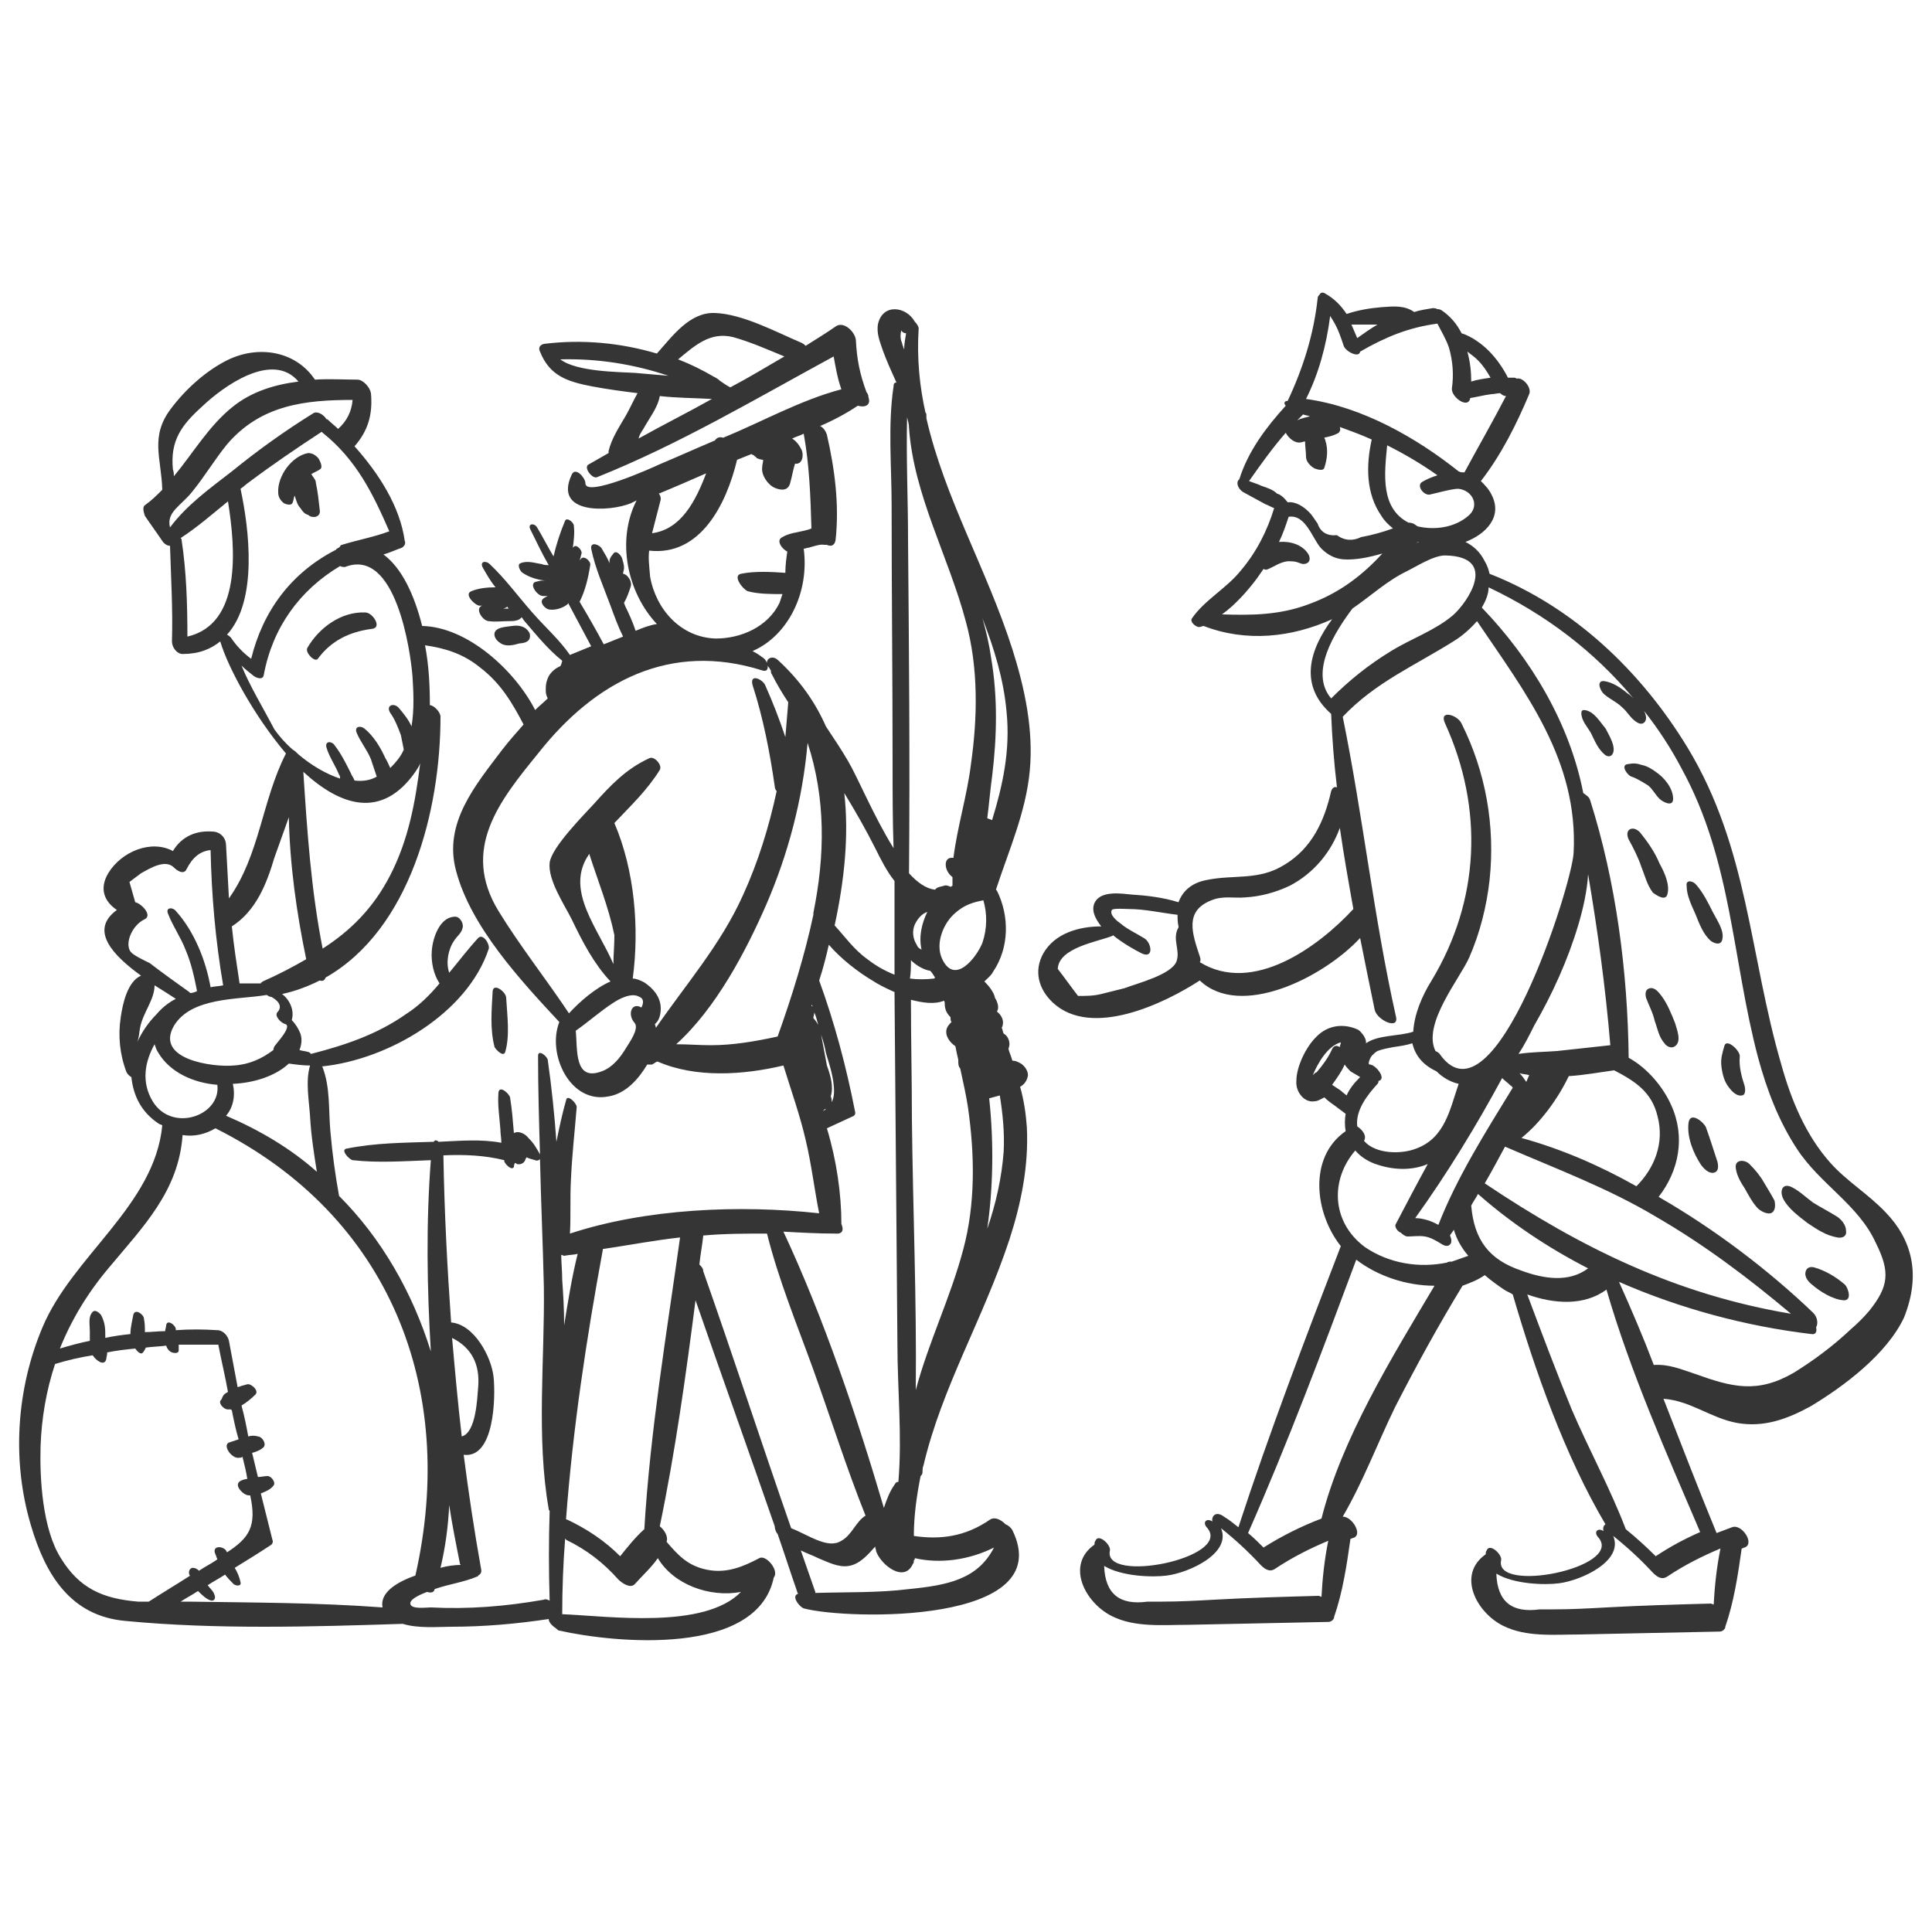 <?xml version="1.0" encoding="utf-8"?>
<!-- Generator: Adobe Illustrator 22.1.0, SVG Export Plug-In . SVG Version: 6.00 Build 0)  -->
<svg version="1.1" id="Слой_1" xmlns="http://www.w3.org/2000/svg" xmlns:xlink="http://www.w3.org/1999/xlink" x="0px" y="0px"
	 viewBox="0 0 200 200" style="enable-background:new 0 0 200 200;" xml:space="preserve">
<style type="text/css">
	.st0{fill:#353535;}
</style>
<g>
	<path class="st0" d="M95.9,43.3c0-0.1,0-0.2,0-0.3c0-0.1,0-0.2-0.1-0.3c-0.6-2.7-0.9-5.6-0.7-8.7c0-0.2-0.2-0.5-0.4-0.7
		c-0.9-1.6-3.3-1.9-3.8,0.2c-0.2,1,0.2,1.9,0.5,2.8c0.4,1.1,0.9,2.2,1.4,3.3c-0.2,0-0.3,0.1-0.3,0.4c-0.6,4-0.2,8.3-0.2,12.3
		c0,8.9,0.1,17.9,0.1,26.8c0,2.9,0,5.8,0.1,8.7c-2-3.2-3.7-7.3-4.7-9c-0.7-1.2-1.5-2.4-2.3-3.6c-1.1-2.5-2.7-4.8-5-6.9
		c-0.7-0.6-1.5,0.1-0.9,0.8c0.1,0.1,0.1,0.2,0.2,0.3c0,0.1,0,0.3,0.1,0.4c0.5,1,1.1,2,1.7,2.9c-0.1,1.2-0.2,2.4-0.3,3.6
		c-0.6-1.8-1.3-3.6-2.1-5.4c-0.3-0.6-1.6-1.2-1.3,0c1.1,3.4,1.8,7,2.3,10.5c0,0.2,0.1,0.4,0.2,0.5c-0.8,3.7-1.9,7.3-3.5,10.8
		c-2.3,5.1-5.9,9.2-9,13.7c0-0.1-0.1-0.3-0.1-0.4c0.4-0.3,0.6-0.9,0.6-1.6c0-1.2-0.8-2.1-1.7-2.7c-0.4-0.2-0.8-0.4-1.2-0.4
		c0.7-5.2,0.2-11.2-1.9-16.1c1.7-1.8,3.4-3.4,4.7-5.5c0.3-0.5-0.6-1.5-1.1-1.2c-2.4,1.1-4,2.8-5.7,4.7c-1,1.1-4.4,4.5-4.6,6.1
		c-0.2,1.8,1.5,4.3,2.3,5.9c1.1,2.3,2.3,4.6,4,6.4c-1.6,0.7-3.2,2.1-4.3,3.3c-2.4-3.6-5.1-7-7.3-10.6c-3.9-6.4,0.1-11.4,4.1-16.3
		c5.9-7.5,13.7-11.6,23.2-8.6c0.9,0.3,0.6-1,0.1-1.3c-0.4-0.3-0.7-0.5-1.1-0.7c3.7-1.6,5.9-6.1,5.3-10.6c0.2,0,0.3-0.1,0.5-0.1
		c0.4-0.1,1.2-0.4,1.6-0.3c0.1,0,0.2,0,0.3,0c0.4,0.2,0.8,0.1,0.9-0.5c0.4-3.7-0.1-7.4-0.9-10.9c-0.1-0.3-0.3-0.7-0.7-0.9
		c1.4-0.6,2.7-1.3,3.9-2.1c0.7,0.2,1.4,0,1.1-0.9c0-0.2-0.1-0.4-0.2-0.5c-0.7-1.9-1-3.4-1.1-5.4c-0.1-0.9-1.3-2-2.1-1.4
		c-1,0.7-2,1.3-3.1,2c-0.1-0.1-0.2-0.2-0.4-0.3c-2.6-1.1-6.1-3-9-3.1c-2.6-0.1-4.4,2.4-6,4.2c-3.7-1.1-7.7-1.5-11.7-1
		c-0.4,0.1-0.6,0.4-0.4,0.8c1,2.5,2.8,3.1,5.4,3.6c1.6,0.3,3.1,0.5,4.7,0.7c-0.4,0.7-0.8,1.6-1.2,2.3c-0.7,1.2-1.5,2.4-1.8,3.7
		c0,0.1,0,0.2,0,0.2c-0.7,0.4-1.4,0.8-2.1,1.2c-0.5,0.3,0.4,1.5,0.9,1.3c8.5-3.4,16.4-8.1,24.5-12.5c0.2,1.1,0.4,2.3,0.8,3.4
		c-4.2,1.1-8.3,3.4-12.2,5c0,0-0.1,0-0.1,0c-0.3-0.1-0.6,0-0.8,0.3c-1.9,0.8-3.9,1.7-5.8,2.5c-0.4,0.2-7.7,3.5-7.6,1.9
		c0-0.5-1-1.7-1.4-0.9c-2,4.2,3.9,3.9,6.1,3c0.2-0.1,0.4-0.2,0.6-0.3c-2.1,4.1-1,9.5,2.1,12.8c-0.7,0.1-1.5,0.4-2.2,0.7
		c-0.3-0.9-0.7-1.8-1.1-2.6c0-0.1-0.1-0.2-0.1-0.3c0.3-0.5,0.5-1.1,0.7-1.7c0.1-0.4-0.1-0.8-0.4-1.1c-0.1-0.1-0.3-0.2-0.4-0.2
		c0-0.2,0.1-0.4,0.1-0.6c0-0.4-0.1-0.6-0.2-1c-0.1-0.3-0.6-0.9-0.9-0.5c-0.2,0.3-0.3,0.3-0.4,0.7c0,0.1,0,0.2,0,0.3
		c-0.2-0.5-0.5-1-0.8-1.5c-0.2-0.4-1.2-0.8-1.1,0c0.4,2,1.3,4,2,5.9c0.4,1.1,0.8,2.2,1.3,3.2c-0.5,0.2-1,0.4-1.5,0.6
		c-0.2,0.1-0.3,0.1-0.5,0.2c-0.8-1.5-1.6-2.9-2.5-4.4c0.6-1.2,0.9-2.5,1.1-3.8c0.1-0.4-0.7-1.1-1-0.6c0,0-0.1,0.1-0.1,0.1
		c0.1-0.2,0.1-0.4,0.2-0.7c0.1-0.3-0.5-1-0.8-0.7c0,0-0.1,0.1-0.1,0.1c0.1-0.8,0.2-1.5,0.1-2.3c0-0.3-0.7-0.9-0.9-0.5
		c-0.5,1.2-0.9,2.4-1.2,3.7c-0.6-1-1.1-2-1.7-3c-0.3-0.5-1-0.4-0.7,0.2c0.6,1.2,1.2,2.5,1.9,3.7c-0.2,0-0.5,0-0.7-0.1
		c-0.7-0.1-1.5-0.4-2.2-0.1c-0.4,0.1-0.1,0.8,0.2,1c0.6,0.4,1.4,0.7,2.3,0.8c-0.3,0-0.5,0-0.8,0.1c-1,0.1,0,1.5,0.6,1.5
		c0.2,0,0.4,0,0.5,0c-0.2,0.1-0.4,0.2-0.5,0.3c-0.4,0.4,0.3,1.1,0.7,1.1c0.6,0.1,1.5-0.2,1.9-0.6c0,0,0,0,0-0.1
		c0.8,1.5,1.6,3,2.4,4.5c-0.7,0.3-1.5,0.6-2.2,0.9c-1.1-1.6-2.6-2.9-3.9-4.4c-1.5-1.7-2.8-3.5-4.4-5c-0.4-0.4-1.1-0.3-0.7,0.4
		c0.4,0.7,0.8,1.4,1.3,2c0,0-0.1,0-0.1,0c-0.8,0-1.7,0.1-2.4,0.4c-0.8,0.3,0.3,1.4,0.8,1.5c0.1,0,0.2,0,0.3,0
		c-0.8,0.3,0.1,1.6,0.7,1.6c0.7,0.1,1.3,0,2,0c0.5,0,1.1,0,1.4-0.4c0.1,0.1,0.2,0.3,0.3,0.4c1.2,1.4,2.4,2.9,3.9,4.1
		C58.1,68.9,58,69,57.9,69c-0.4,0.2-0.8,0.5-1.1,1c-0.2,0.4-0.3,0.8-0.3,1.2c0,0.1,0,0.3,0,0.4c0,0.2,0.1,0.5,0.2,0.7
		c-0.4,0.4-0.9,0.8-1.3,1.2c-2.1-4.1-7-8.6-11.7-8.7c-0.8-3.2-2.1-6-4-7.4c0.7-0.2,1.3-0.5,1.9-0.7c0.2-0.1,0.2-0.2,0.3-0.3
		c0-0.1,0.1-0.2,0-0.4c-0.5-3.6-2.7-7-5.2-9.8c1.4-1.6,1.9-3.3,1.7-5.5c-0.1-0.6-0.8-1.4-1.4-1.4c-1.4,0-2.9-0.1-4.4,0
		c-2-3-5.9-3.6-9.1-2c-2.2,1.1-4.3,3-5.8,5c-2.2,2.9-1,5.1-0.9,8.4c-0.6,0.6-1.1,1.1-1.8,1.6c-0.3,0.2-0.1,0.8,0,1.1
		c0.6,0.9,1.2,1.7,1.8,2.6c0.2,0.3,0.5,0.5,0.8,0.5c0.1,3.3,0.3,6.6,0.2,9.9c0,0.6,0.5,1.3,1.1,1.3c1.7,0,2.9-0.5,3.9-1.3
		c0.8,2.7,3.5,7.7,6.8,11.6c-2.5,4.9-2.7,10.5-5.9,15c-0.1-1.8-0.2-3.6-0.3-5.5c0-0.7-0.5-1.3-1.2-1.4c-1.9-0.2-3.4,0.5-4.3,2
		c-2.2-1.2-5.3,0-6.7,2.3c-1,1.7-0.3,3,0.9,3.8c-2.9,2.1-0.4,4.7,2.5,6.8c-1.4,0.6-1.9,2.9-2.1,4.3c-0.3,1.9-0.1,3.9,0.6,5.7
		c0.1,0.2,0.3,0.4,0.5,0.5c0.2,1.9,1,3.6,2.8,4.8c0.1,0.1,0.3,0.1,0.4,0.2C16,124.8,7.5,130,4.4,137.4c-2.7,6.4-3.2,13.8-1.2,20.5
		c1.5,5.1,4.1,9.4,9.8,9.9c9.4,0.9,19.3,0.6,28.7,0.3c1.6,0.5,3.7,0.3,5,0.3c3.4,0,6.8-0.3,10.1-0.8c0,0.4,0.5,0.8,0.8,1
		c0.1,0.1,0.2,0.2,0.3,0.2c5.8,1.3,20.5,2.7,22.2-5.5c0.6-0.7-0.8-2.4-1.5-2c-1.7,0.9-3.4,1.6-5.4,1.2c-2-0.4-3-1.5-4.2-2.9
		c0.2-0.5-0.2-1.2-0.7-1.6c1.6-7.7,2.7-15.6,3.7-23.4c2.7,7.8,5.5,15.6,8.2,23.4c0,0.2,0.1,0.6,0.3,0.8c0.7,2,1.3,3.9,2,5.9
		c0,0.1,0.1,0.2,0.1,0.3c-0.7,0.2,0.1,1.3,0.6,1.5c4.5,1.2,26.4,1.7,21.6-8.1c-0.1-0.2-0.4-0.5-0.7-0.6c-0.5-0.5-1.1-0.8-1.6-0.5
		c-2.6,1.8-5.2,2.1-7.9,1.7c0-2.1,0.3-4.2,0.7-6.2c0.1-0.1,0.2-0.2,0.2-0.4c0-0.2,0-0.5,0.1-0.7c1.9-8.1,6.2-15.2,8.9-23.4
		c1.2-3.7,2-7.6,1.8-11.6c-0.1-1.4-0.3-2.8-0.7-4.2c0.4-0.2,0.7-0.6,0.8-1.1c0.1-0.5-0.4-1.2-0.9-1.4c-0.2-0.1-0.4-0.2-0.7-0.2
		c-0.1-0.4-0.3-0.8-0.4-1.2c0-0.1,0.1-0.3,0.1-0.5c0-0.4-0.2-0.9-0.6-1.1c-0.1-0.2-0.1-0.4-0.2-0.6c0.2-0.4,0.2-0.9-0.2-1.4
		c-0.1-0.1-0.2-0.2-0.3-0.3c0.3-0.4,0-1.1-0.2-1.4c0,0,0,0,0,0c-0.1-0.6-0.7-1.3-1-1.6c0,0,0,0-0.1-0.1c0.3-0.3,0.7-0.6,0.9-1
		c1.7-2.5,1.7-5.8,0.4-8.4c0,0,0,0-0.1-0.1c1.3-4,3.1-8,3.5-12.3c0.4-4.2-0.5-8.5-1.8-12.6C102.1,58.8,97.8,51.6,95.9,43.3z
		 M52.1,63c0.1,0,0.2-0.1,0.3-0.1c0,0,0.1-0.1,0.1-0.1c0.1,0.1,0.1,0.2,0.2,0.2C52.6,63,52.3,63,52.1,63z M104.2,73.7
		c0.4,4-0.4,7.6-1.5,11.2c-0.2-0.1-0.3-0.1-0.5-0.2c0.2-1.5,0.3-2.9,0.5-4.3c0.5-4.1,0.6-8.2-0.1-12.3c-0.2-1.4-0.5-2.7-0.9-4.1
		C102.9,67.1,103.9,70.3,104.2,73.7z M85.1,115c0.1,0,0.1,0,0.2-0.1c0,0,0,0,0.1-0.1c0,0,0,0,0.1,0C85.3,115,85.2,115,85.1,115
		C85.1,115.1,85.1,115.1,85.1,115z M86.1,114.1c0-0.2,0-0.4-0.1-0.6c0.3-1,0-2.1-0.4-3.2c-0.2-1.1-0.4-2.1-0.6-3.2
		c0.2,0.6,0.4,1.3,0.5,1.9c0.3,1,0.7,2.2,0.8,3.3C86.4,113.2,86.3,113.7,86.1,114.1z M84.7,106.1c-0.1-0.2-0.3-0.5-0.5-0.7
		c0-0.2,0.1-0.4,0.1-0.6C84.5,105.3,84.6,105.7,84.7,106.1C84.7,106.2,84.7,106.2,84.7,106.1z M84.1,104.2c0,0-0.1-0.1-0.1-0.1
		c0,0,0,0,0-0.1C84.1,104.1,84.1,104.1,84.1,104.2z M86.5,127.7c0.1,0,0.2,0,0.3,0c0.5-0.1,0.5-0.5,0.3-1c0-3.1-0.5-6.6-1.5-9.9
		c0.9-0.4,1.7-0.8,2.6-1.2c0.3-0.1,0.4-0.3,0.3-0.6c-0.9-4.6-2.1-9.1-3.7-13.5c0.4-1.2,0.7-2.4,1-3.7c1.3,1.5,3,2.8,4.5,3.7
		c0.6,0.4,1.4,0.8,2.3,1.2c0.1,12.1,0.2,24.3,0.3,36.4c0,4.7,0.5,9.6,0.1,14.3c-0.2,0-0.3,0.1-0.4,0.3c-0.5,0.7-0.8,1.5-1.1,2.4
		c-2.8-9.5-6.2-19.6-10.4-28.6C82.9,127.6,84.7,127.7,86.5,127.7z M95.4,98.3c-0.2-0.1-0.4-0.2-0.5-0.5c-0.4-0.6-0.5-1.4-0.2-2.1
		c0.3-0.6,0.7-1.1,1.3-1.3C95.4,95.6,95.1,97,95.4,98.3z M94.3,99.4c0.5,0.5,1.3,1,2,1.1c0.2,0.2,0.3,0.4,0.5,0.7c0,0,0,0-0.1,0.1
		c-0.9,0.1-1.7,0.1-2.5,0C94.3,100.6,94.3,100,94.3,99.4z M97.7,103.6C97.8,103.6,97.8,103.7,97.7,103.6c0.1,0.1,0.1,0.2,0.1,0.3
		c0,0.6,0.2,1,0.6,1.4c0,0.2,0,0.4,0.1,0.5c-0.2,0.2-0.4,0.4-0.5,0.7c-0.2,0.7,0.3,1.4,0.9,1.8c0.1,0.5,0.2,1,0.3,1.4c0,0,0,0,0,0.1
		c0,0.3,0,0.6,0.2,0.8c0.3,1.4,0.6,2.7,0.8,4c0.7,4.9,0.8,10-0.5,14.8c-1.3,4.9-3.6,9.6-4.9,14.5c0.1-9.3-0.3-18.8-0.4-28
		c0-4.1-0.1-8.3-0.1-12.4C95.5,103.8,96.7,104,97.7,103.6z M101.2,89.3C101.2,89.3,101.3,89.3,101.2,89.3c0,0.1,0,0.2,0,0.3
		c0,0,0,0,0,0C101.2,89.5,101.2,89.4,101.2,89.3z M93.3,34.2c0.1,0.2,0.3,0.3,0.5,0.3c-0.1,0.6-0.2,1.1-0.2,1.7
		c0-0.1-0.1-0.2-0.1-0.3c-0.1-0.2-0.1-0.4-0.2-0.6C93.2,35,93.2,34.6,93.3,34.2z M94,55.9c0-4.2-0.2-8.4-0.1-12.7
		c0.1,0.4,0.2,0.7,0.2,1.1c0.5,7,4.1,13.3,5.9,20.1c1.3,4.8,1.2,9.9,0.5,14.8c-0.4,3.2-1.4,6.4-1.8,9.6c-0.1,0-0.1,0-0.2,0
		c-0.4,0-0.6,0.3-0.6,0.7c0,0.5,0.3,1,0.7,1.3c0,0.3,0,0.5,0,0.8c0,0,0,0,0,0.1c-0.1,0-0.1,0.1-0.2,0.1c-0.2-0.1-0.5-0.2-0.7-0.1
		c-0.3,0.1-0.7,0.1-0.9,0.4c0,0,0,0,0,0c-0.9-0.1-1.8-0.7-2.7-1.7C94.2,78.7,94.1,67.3,94,55.9z M90.6,87.8c0.6,1.2,1.2,2.4,2,3.4
		c0,1.5,0,2.9,0,4.4c0,0.1,0,0.2,0,0.3c0,0.1,0,0.1,0,0.2c0,1.6,0,3.2,0,4.8c-1-0.4-1.9-0.9-2.8-1.6c-1.4-1-2.3-2.3-3.4-3.5
		c1-4.6,1.5-9.3,1-13.7C88.5,83.9,89.6,85.8,90.6,87.8z M79.3,93.7c2.3-5.3,3.8-11,4.3-16.8c1.9,5.8,1.8,11.7,0.6,17.6
		c0,0,0,0.1,0,0.2c-0.9,4.2-2.2,8.4-3.7,12.6c-2.3,0.5-4.6,0.9-6.9,0.9c-1.2,0-2.4-0.1-3.6-0.1C74.1,104.4,77.2,98.5,79.3,93.7z
		 M66.4,104.3c-1-0.6-1.5,0.7-0.7,1.6c0.5,0.6-0.6,2.1-0.9,2.6c-0.6,1-1.4,2-2.5,2.4c-2.9,1.1-2.5-2.3-2.7-4.2
		c1.3-0.9,2.5-2,3.9-2.9c0.6-0.4,1.9-1.1,2.7-0.6C66.7,103.4,66.6,103.9,66.4,104.3z M60.8,88.7c0.1-0.1,0.1-0.2,0.2-0.3
		c0.9,2.8,2,5.5,2.6,8.4c0,0,0,0.1,0,0.1c0,1-0.1,1.9-0.1,2.9C61.9,96.1,58.6,92.3,60.8,88.7z M75.9,34.9c1.8,0.5,3.6,1.3,5.3,2
		c-1.9,1.1-3.7,2.2-5.6,3.2c-0.4-0.2-0.8-0.5-1.1-0.7c-0.2-0.2-0.4-0.3-0.6-0.4c-1.2-0.7-2.4-1.3-3.7-1.8
		C71.9,35.8,73.5,34.3,75.9,34.9z M58,37.2c3.9-0.1,7.6,0.5,11.2,1.7c-1.2-0.1-2.3-0.2-3.5-0.3C64.1,38.5,59.7,38.5,58,37.2z
		 M66.6,44.4c0.6-1.1,1.5-2.2,1.7-3.4c1.8,0.2,3.6,0.2,5.4,0.3c-2.5,1.4-5.1,2.7-7.6,4.1C66.2,45,66.4,44.7,66.6,44.4z M73.1,49
		c-1.1,2.9-2.6,5.8-5.6,6.2c0.3-1.2,0.6-2.3,0.9-3.5c0-0.1,0-0.4-0.2-0.6C69.9,50.4,71.5,49.7,73.1,49z M67.2,57
		c5.3,0.6,8-4.8,9.1-9.4c0.5-0.2,1-0.4,1.5-0.6c0.1,0.1,0.1,0.1,0.2,0.1c0,0,0,0,0.1,0.1c0.1,0.1,0.2,0.1,0.2,0.2c0,0,0,0,0,0
		c0.2,0.1,0.5,0.2,0.7,0.2c0,0.3-0.1,0.5-0.1,0.8c-0.1,0.8,0.6,1.8,1.3,2.1c0.7,0.3,1.4,0.3,1.6-0.5c0.2-0.7,0.3-1.4,0.5-2
		c0,0,0,0,0,0c0,0,0,0,0,0c0.8,0.1,0.9-0.9,0.7-1.4c-0.2-0.4-0.5-0.9-1-1.2c0.4-0.2,0.8-0.3,1.2-0.5c0.6,3.3,0.7,6.5,0.8,9.8
		c-0.4,0.2-1.1,0.3-1.5,0.4c-0.5,0.1-1,0.2-1.5,0.5c-0.7,0.3-0.1,1.2,0.5,1.5c-0.1,0.7-0.2,1.4-0.2,2.2c0,0,0,0,0,0
		c-1.4-0.1-3.2-0.2-4.6,0.1c-0.9,0.2,0.2,1.6,0.7,1.8c1.1,0.3,2.4,0.3,3.6,0.3c-0.1,0.3-0.2,0.6-0.3,0.9c-1.2,2.5-4,3.7-6.6,3.7
		c-3.6-0.1-6.2-3-6.8-6.4C67.2,58.5,67.1,57.8,67.2,57z M49.7,69.1c2.1,1.6,3.3,3.6,4.5,5.9c-0.8,0.9-1.5,1.7-2.2,2.6
		c-2.8,3.7-6.1,7.6-4.8,12.5c1.5,5.8,6.7,11.4,10.7,15.7c-1.3,3.3,1.1,8.5,5.1,7.7c1.8-0.3,3.1-1.8,4-3.3c0.2,0,0.3,0,0.5,0
		c0.2-0.1,0.3-0.2,0.5-0.3c0,0,0,0,0.1,0c3.9,1.7,8.8,1.4,13,0.4c0.8,2.6,1.7,5.1,2.3,7.7c0.6,2.5,0.9,5.1,1.4,7.6
		c-8.2-0.9-17.9-0.5-25.8,2.1c0.1-1.8,0-3.7,0.1-5.5c0.1-2.5,0.4-5.1,0.6-7.6c0-0.4-1-1.4-1.1-0.7c-0.4,1.4-0.7,2.8-1,4.3
		c-0.2-2.8-0.5-5.7-0.9-8.5c-0.1-0.4-1-1.1-1-0.4c0,3.4,0.1,6.8,0.2,10.2c0,0,0,0,0,0c-0.4-0.7-0.6-1.1-1.2-1.7
		c-0.3-0.4-1-0.8-1.5-0.5c-0.1-1.2-0.2-2.5-0.4-3.7c-0.1-0.4-1.1-1.3-1.2-0.5c-0.1,1.3,0.1,2.5,0.2,3.8c0,0.5,0.1,0.9,0.1,1.4
		c-2.1-0.4-4.3-0.2-6.5-0.1c-0.2-0.2-0.4-0.2-0.5,0c0,0,0,0-0.1,0c-3,0.1-5.9,0.1-8.9,0.7c-0.7,0.1,0.2,1.1,0.6,1.2
		c2.6,0.3,5.4,0.1,8.1,0c-0.5,6.5-0.4,13.2,0,19.8c-1.9-6.1-5.1-11.7-9.5-16.1c-0.4-2.2-0.7-4.4-0.9-6.7c-0.2-2.2,0-4.5-0.8-6.6
		c0,0,0-0.1-0.1-0.1c6.9-0.7,15.1-5.5,17.3-12.2c0.1-0.5-0.6-1.6-1.1-1.1c-1.1,1.2-2,2.4-3,3.6c-0.2-0.6-0.2-1.2-0.1-1.8
		c0.1-0.5,0.3-1.1,0.6-1.5c0.3-0.5,0.8-0.8,0.9-1.4c0.1-0.4-0.3-1.2-0.9-1.1c-1.5,0.1-2.2,2.2-2.3,3.5c-0.1,1.2,0.2,2.5,0.8,3.4
		c-1,1.2-2.1,2.3-3.5,3.2c-3,2.1-6.3,3.2-9.8,4.1c-0.1-0.1-0.2-0.2-0.3-0.2c-0.3-0.1-0.6-0.1-0.9-0.2c0.2-0.5,0.3-1.1,0.1-1.7
		c-0.2-0.5-0.5-1-0.9-1.4c0.3-1-0.2-2.1-1-2.7c1.4-0.3,2.7-0.8,3.9-1.4c0.3,0.1,0.5,0,0.6-0.3c8.8-5,11.9-17.4,11.9-27
		c0-0.5-0.7-1.2-1.1-1.2c0-2-0.1-4.1-0.5-6.2C46.1,67.1,48,67.7,49.7,69.1z M66.7,158.3c-0.9,0.8-1.7,1.8-2.5,2.8
		c-1.6-1.6-3.4-2.8-5.5-3.8c-0.1,0-0.1,0-0.1-0.1c0.7-9.3,2.1-18.6,3.8-27.8c0,0,0-0.1,0-0.1c2.7-0.4,5.3-0.9,8-1.2
		C69,138.1,67.3,148.2,66.7,158.3z M58.2,132.5c0-0.9-0.1-1.8-0.1-2.6c0.1,0,0.2,0.1,0.3,0.1c0.5-0.1,1-0.1,1.4-0.2
		c-0.6,2.4-1,4.9-1.4,7.4C58.4,135.5,58.3,133.9,58.2,132.5z M47.6,161.8c0,0.1,0,0.1,0.1,0.2c-0.6,0-1.4,0.1-2.1,0.3
		c0.5-2.1,0.8-4.3,0.9-6.5C46.8,157.8,47.2,159.8,47.6,161.8z M46.8,138.5c2,1,2.9,2.7,2.7,5.1c-0.1,1.1-0.2,4.7-1.7,5.1
		C47.4,145.3,47.1,141.9,46.8,138.5z M18,106.2c1.8-3,6.6-2.7,9.6-3.2c0.2,0.1,0.3,0.2,0.5,0.2c0.9,0.5,1.1,1.1,0.6,1.6
		c-0.3,0.4,0.4,1.1,0.8,1.2c0.8,0.2-0.8,1.9-1,2.2c-0.1,0.1-0.2,0.3-0.2,0.5c-1.2,0.9-2.5,1.5-4.1,1.6C22.1,110.5,16,109.7,18,106.2
		z M24.1,112.2c2.2-0.1,4.4-0.8,5.8-2.1c0.7,0.1,1.5,0.2,2.2,0.2c-0.5,1.6-0.1,3.7,0,5.3c0.1,1.9,0.4,3.8,0.7,5.7
		c-2.7-2.4-5.9-4.3-9.4-5.8C24.1,114.7,24.4,113.5,24.1,112.2z M43,79.9c0.2-0.3,0.4-0.6,0.5-0.9c-0.5,4-1.2,7.9-3.1,11.6
		c-1.8,3.5-4.2,5.8-7,7.6c-1.2-6.1-1.6-12.1-2-18.3C35.2,83.4,39.5,84.9,43,79.9z M26,68.2c-0.8-0.6-1.5-1.3-2.1-2.2
		c-0.1-0.1-0.2-0.2-0.4-0.3c3.2-3.5,2.3-10.9,1.4-15.1c0.3-0.2,0.6-0.5,0.9-0.7c2.4-1.8,4.9-3.5,7.5-5.2c0,0,0.1,0.1,0.1,0.1
		c3.5,2.8,5.2,6.3,6.9,10.2c-1.6,0.6-3.3,0.9-4.9,1.4c-0.1,0-0.2,0.1-0.2,0.2c0,0-0.1,0-0.1,0.1c-0.1,0-0.1,0-0.2,0.1
		c-0.1,0-0.1,0.1-0.1,0.1C30.1,59.3,27.2,63.3,26,68.2z M36.5,41.4c-0.1,1.2-0.6,2.2-1.5,3c-0.3-0.3-0.7-0.6-1-0.9
		c-0.1-0.1-0.1-0.1-0.2-0.1c-0.3-0.5-1-0.9-1.4-0.6c-2.9,1.8-5.7,3.8-8.4,6c-2.2,1.7-4.7,3.5-6.4,5.8c-0.4-1.6,1.1-2.2,2.3-3.7
		c1.3-1.6,2.3-3.3,3.6-4.9C27,41.9,31.6,41.4,36.5,41.4z M17.9,48.6c-0.3-3,0.9-4.6,3-6.5c2.2-2.1,7.3-5.8,10-2.6
		c-2.4,0.3-4.8,1-6.8,2.6c-2.5,2-4.1,4.8-6.1,7.2C18,49.1,18,48.9,17.9,48.6z M19.4,65.9c0-3.3-0.1-6.7-0.6-10c0-0.1,0-0.1-0.1-0.2
		c1.7-1.1,3.3-2.5,4.9-3.8C24.4,56.9,25,64.6,19.4,65.9z M25,68.9c0.4,0.4,0.8,0.7,1.3,1.1c0.3,0.2,0.9,0.4,1-0.1
		c0.9-4.9,3.7-8.8,7.9-11.3c0.2,0.1,0.4,0.1,0.5,0.1c5.3-2.1,6.8,8.8,7,11.3c0.1,1.6,0.2,3.4-0.1,5.2c-0.3-0.7-0.8-1.3-1.3-1.9
		c-0.5-0.6-1.4-0.3-0.9,0.5c0.5,0.7,0.8,1.5,1.1,2.3c0.1,0.5,0.2,1,0.3,1.5c-0.3,0.7-0.8,1.3-1.4,1.9c-0.2-0.4-0.3-0.7-0.5-1
		c-0.5-1.1-1.2-2.3-2.2-3.1c-0.4-0.3-1-0.2-0.8,0.4c0.4,1,1.1,1.8,1.5,2.8c0.2,0.6,0.4,1.2,0.6,1.8c-0.7,0.4-1.5,0.5-2.3,0.4
		c-0.1-0.3-0.3-0.5-0.4-0.8c-0.5-1-1-2-1.7-2.9c-0.3-0.4-1-0.4-0.8,0.3c0.3,1,0.9,1.8,1.3,2.8c0.1,0.1,0.1,0.2,0.1,0.4
		c-1.5-0.5-3-1.4-4.3-2.5c-0.2-0.2-0.4-0.4-0.6-0.5c-0.8-0.7-1.4-1.4-1.9-2.1C27.2,73.2,25.9,71.1,25,68.9z M28.4,88.8
		c0.5-1.4,1-2.8,1.5-4.2c0.1,4.9,0.8,9.9,1.8,14.7c-1.4,0.8-2.9,1.6-4.5,2.3c-0.1,0.1-0.2,0.1-0.2,0.2c-0.6,0-1.4,0-2.2,0
		c-0.3-2-0.6-3.9-0.8-5.9C26.5,94.3,27.6,91.5,28.4,88.8z M13.5,98.5c-0.6-0.9,0.2-2.7,1.4-3.3c1-0.4-0.3-1.7-0.9-1.8
		c-0.2-0.7-0.4-1.4-0.6-2.1c0.4-0.3,0.8-0.6,1.2-0.9c0.9-0.5,2.5-1.5,3.4-0.6c0.3,0.3,1,0.8,1.3,0.2c0.6-1.2,1.4-1.9,2.5-2
		c0.1,4.7,0.5,9.3,1.3,14c-0.4,0.1-0.9,0.1-1.3,0.2c-0.5-2.8-1.7-5.8-3.6-7.9c-0.3-0.4-1.1-0.4-0.8,0.3c0.5,1.3,1.3,2.4,1.8,3.7
		c0.6,1.4,0.9,2.8,1.2,4.3c-0.2,0.1-0.5,0.2-0.7,0.2c0,0-0.1-0.1-0.1-0.1c-1.4-1-2.8-2-4.1-3C14.9,99.4,13.8,98.9,13.5,98.5z
		 M14.5,106.4c0.3-1.6,1.5-2.9,1.5-4.4c0.8,0.5,1.6,1,2.2,1.4c-0.8,0.4-1.5,1-2,1.6c-0.8,0.8-1.5,1.8-2,2.9
		C14.4,107.4,14.4,106.9,14.5,106.4z M15.8,114c-1.2-2-0.8-4.1,0.2-5.9c0.1,0.3,0.2,0.6,0.4,0.9c1.2,2,3.6,3.1,6.1,3.3
		C22.9,115.5,17.8,117.3,15.8,114z M6.3,161.3c-1.9-3-2.2-8.2-2.1-11.6c0.1-2.9,0.6-5.8,1.5-8.5c1.3-0.4,2.6-0.7,3.9-0.9
		c0.3,0.5,1.2,1.2,1.4,0.4c0-0.2,0.1-0.4,0.1-0.7c1-0.2,1.9-0.3,2.9-0.4c0.2,0.3,0.6,0.7,0.8,0.4c0.1-0.1,0.2-0.3,0.3-0.5
		c0.7-0.1,1.4-0.1,2.1-0.2c0.1,0.3,0.3,0.6,0.6,0.7c0.3,0.1,0.7,0.1,0.7-0.2c0-0.2,0-0.4,0-0.6c1.3,0,2.7,0,4.1,0
		c0.3,1.6,0.7,3.2,1,4.9c-0.1,0-0.1,0.1-0.2,0.1c-0.1,0.1-0.2,0.1-0.3,0.3c-0.1,0.1-0.1,0.3-0.2,0.4c-0.4,0.3,0.3,1.1,0.8,1
		c0,0,0.1,0,0.1,0c0.1,0,0.1,0,0.2,0.1c0.2,1,0.4,2,0.7,3c-0.3,0.1-0.6,0.2-0.9,0.3c-0.9,0.2,0.2,1.8,1,1.6c0.1,0,0.2,0,0.3-0.1
		c0.2,0.8,0.4,1.6,0.5,2.3c-0.2,0-0.5,0.1-0.7,0.2c-0.7,0.4,0.1,1.2,0.5,1.4c0.2,0.1,0.3,0.1,0.5,0.1c0.7,3.2-0.1,4.4-2.4,5.9
		c0-0.1-0.1-0.1-0.1-0.2c-0.4-0.5-1.5-0.5-1.1,0.4c0.1,0.2,0.1,0.3,0.2,0.5c0,0-0.1,0.1-0.1,0.1c-0.6,0.4-1.2,0.7-1.8,1.1
		c-0.2-0.2-0.4-0.3-0.7-0.3c-0.3,0.1-0.4,0.4-0.3,0.7c0,0,0,0.1,0.1,0.1c-1.4,0.9-2.9,1.8-4.3,2.7c-0.4,0-0.7,0-1.1,0
		C10.6,165.5,8.2,164.4,6.3,161.3z M19.5,165.8c-0.3,0-0.6,0-0.8,0c0.6-0.4,1.2-0.7,1.8-1.1c0.4,0.4,0.9,0.9,1.4,1
		c0.4,0,0.4-0.4,0.3-0.6c-0.1-0.4-0.5-0.7-0.7-1c0.6-0.4,1.2-0.7,1.8-1.1c0.3,0.4,0.6,0.7,0.9,1c0.3,0.2,0.8,0.2,0.7-0.2
		c-0.1-0.5-0.3-1-0.6-1.5c1.3-0.8,2.6-1.6,3.8-2.4c0.1-0.1,0.2-0.3,0.1-0.5c-0.4-1.6-0.8-3.2-1.2-4.8c0.5-0.2,1-0.4,1.3-0.8
		c0.3-0.3-0.2-1-0.6-1c-0.3,0-0.7,0.1-1,0.1c-0.2-0.8-0.4-1.7-0.6-2.5c0.4-0.1,0.9-0.3,1.2-0.6c0.3-0.4-0.2-1.1-0.6-1.1
		c-0.3-0.1-0.7-0.1-1,0c-0.2-1.1-0.4-2.1-0.7-3.2c0.5-0.3,1-0.7,1.4-1.1c0.5-0.4-0.4-1.2-0.8-1.1c-0.4,0.1-0.7,0.2-1,0.3
		c-0.3-1.6-0.6-3.2-0.9-4.8c-0.1-0.5-0.6-1.1-1.2-1.1c-1.5-0.1-2.9-0.1-4.3,0c0,0,0-0.1,0-0.1c0-0.4-0.9-1.1-1-0.4
		c0,0.2-0.1,0.4-0.1,0.6c-0.7,0-1.4,0.1-2.1,0.1c0-0.5,0-0.9-0.1-1.4c0-0.4-0.9-1.1-1.1-0.4c-0.1,0.6-0.3,1.3-0.3,2
		c-0.9,0.1-1.7,0.2-2.6,0.4c0,0,0-0.1,0-0.1c0-0.8,0-1.4-0.4-2.2c-0.1-0.2-0.6-0.7-0.9-0.4c-0.5,0.5-0.3,1.3-0.3,2c0,0.3,0,0.6,0,1
		c-1,0.2-2.1,0.5-3.1,0.8c1.2-3,2.9-5.8,5.1-8.4c3.5-4.2,7.2-7.9,7.6-13.7c1.2,0.2,2.4-0.1,3.4-0.7c18,9,25.1,26.9,20.7,46.3
		c-2,0.7-3.7,1.8-3.4,3.3C32.9,165.9,26.2,165.9,19.5,165.8z M44.6,166.4c-0.5,0-1.9,0.2-2.1-0.3c-0.2-0.5,0.9-1,1.7-1.3
		c0.4,0.1,0.7,0.1,0.8-0.3c0,0,0,0,0,0c1.4-0.5,3-0.7,4.4-1.3c0.1,0,0.1-0.1,0.1-0.1c0.2-0.1,0.4-0.3,0.3-0.7
		c-0.7-3.9-1.3-7.9-1.8-11.8c3.2,0.4,3.3-6,3.1-8c-0.2-2.1-2-5.5-4.4-5.7c-0.4-5.7-0.7-11.4-0.8-17.3c2.2-0.1,4.3,0,6.3,0.5
		c0,0.1,0,0.2,0.1,0.3c0.1,0.2,0.7,0.8,0.9,0.4c0-0.1,0-0.2,0.1-0.4c0.1,0,0.1,0,0.2,0.1c0.4,0.1,0.8-0.1,0.9-0.5
		c0-0.1,0.1-0.1,0.1-0.2c0.2,0.1,0.5,0.2,0.9,0.3c0.2,0.1,0.4,0,0.5-0.1c0.1,4.4,0.3,8.8,0.4,13.2c0.1,7.5-0.8,15.6,0.5,23
		c0,0.1,0,0.1,0.1,0.2c-0.1,3.1-0.1,6.2,0,9.3c-0.2-0.1-0.4-0.2-0.6-0.1C52.3,166.3,48.5,166.6,44.6,166.4z M76.7,164.8
		c-3.8,3.9-13.7,2.5-18.5,2.3c0-2.6,0.1-5.2,0.3-7.8c0,0,0.1,0,0.1,0.1c2.1,1,3.9,2.4,5.4,4.1c0.3,0.3,1.2,1,1.7,0.5
		c0.8-0.9,1.7-1.7,2.4-2.7C69.7,164,73.4,165.4,76.7,164.8z M72.4,130.9c0.1-1,0.3-2,0.4-3c2.2-0.2,4.4-0.2,6.6-0.2
		c1.2,4.8,3.1,9.4,4.8,14.1c1.8,5,3.4,10.1,5.4,15.1c-1,0.6-1.4,2-2.5,2.6c-1.4,0.9-3.4-0.6-5.2-1.3c-3.1-8.9-6-17.8-9.1-26.6
		C72.8,131.3,72.6,131.1,72.4,130.9z M102.9,160.2c-1.7,3.3-4.8,3.9-8.8,4.3c-3.2,0.4-6.4,0.3-9.7,0.4c0,0,0-0.1,0-0.1
		c-0.5-1.4-1-2.9-1.5-4.3c0.6,0.3,1.2,0.5,1.8,0.8c1,0.4,2.1,1,3.2,0.8c1.1-0.2,1.9-1.1,2.7-2c0,0.2,0.1,0.3,0.1,0.5
		c0.5,1.4,2.9,3.3,3.8,1.3c0.1-0.1,0.1-0.2,0.1-0.4c0.1,0,0.1-0.1,0.1-0.2C97.3,161.9,100.3,161.5,102.9,160.2z M103.9,119.2
		c-0.2,2.7-0.8,5.4-1.7,8c0.6-4.1,0.7-8.9,0.2-13.5c0.4-0.1,0.7-0.2,1.1-0.3C103.8,115.3,104,117.2,103.9,119.2z M101.7,97.6
		c-0.6,1.5-2.9,4.5-4.2,1.6c-0.7-1.6,0.2-3.7,1.4-4.7c0.9-0.8,1.8-1.1,2.9-1.3C102.2,94.6,102.2,96.1,101.7,97.6z"/>
	<path class="st0" d="M53.8,66.6c0.3,0,0.7-0.1,0.9-0.3c0.2-0.2,0.2-0.6,0.1-0.8c-0.4-0.7-1.1-0.8-1.8-0.7c-0.6,0.1-1.6,0.1-1.8,0.7
		c-0.1,0.4,0.2,0.8,0.5,1C52.3,67,53.1,66.8,53.8,66.6z"/>
	<path class="st0" d="M32.9,68.2c1.4-1.9,3.3-2.8,5.6-3.1c1.1-0.1,0.1-1.7-0.7-1.7c-2.5-0.1-4.8,1.6-6,3.7
		C31.6,67.6,32.6,68.6,32.9,68.2z"/>
	<path class="st0" d="M52.3,108.9c0.5-1.7,0.2-3.8,0.1-5.6c0-0.6-1.3-1.6-1.4-0.7c-0.1,1.9-0.3,3.9,0.2,5.8
		C51.3,108.6,52.1,109.5,52.3,108.9z"/>
	<path class="st0" d="M31.1,52.6c0.2,0.3,0.4,0.6,0.8,0.7c0.1,0.1,0.3,0.2,0.4,0.2c0.5,0.1,0.9-0.2,0.8-0.7
		c-0.1-0.9-0.2-1.9-0.4-2.8c0-0.3-0.2-0.5-0.4-0.8c0,0,0-0.1-0.1-0.1c0.3-0.2,0.6-0.3,0.9-0.5c0.4-0.2,0-0.9-0.1-1.1
		c-0.3-0.4-0.7-0.6-1.1-0.6c-1.7,0.3-3.2,2.4-3.1,4.1c0,0.4,0.2,0.8,0.6,1.1c0.2,0.1,0.8,0.3,0.9-0.1c0.1-0.2,0.1-0.5,0.2-0.7
		C30.7,51.9,30.8,52.3,31.1,52.6z"/>
	<path class="st0" d="M195.2,125.5c-1.8-1.9-4-3.2-5.7-5.1c-2.6-2.9-4.1-6.6-5.1-10.2c-3.3-11.3-3.4-22.4-9.7-32.8
		c-4.8-7.9-11.8-14.6-20.5-18c-0.1-0.4-0.2-0.8-0.5-1.3c-0.5-1-1.2-1.6-2-2c2.1-0.8,3.9-2.6,2.7-4.9c-0.3-0.6-0.7-1-1.1-1.4
		c2.1-2.7,3.7-5.9,5-9c0.3-0.7-0.7-1.8-1.3-1.6c-0.1-0.1-0.2-0.1-0.3-0.1c-0.2,0-0.4,0-0.6,0c-0.5-1-1.2-2-2-2.8
		c-0.7-0.7-1.8-1.5-2.8-1.8c-0.5-1-1.2-1.8-2.1-2.4c-0.2-0.1-0.3-0.1-0.4-0.1c-0.2-0.1-0.3-0.1-0.5-0.1c-0.6,0.1-1.3,0.2-1.9,0.4
		c-1-0.7-2.1-0.6-3.4-0.5c-1.2,0.1-2.4,0.3-3.6,0.7c-0.6-0.9-1.3-1.6-2.2-2.1c-0.3-0.2-0.5-0.1-0.6,0.1c-0.1,0.1-0.2,0.2-0.2,0.4
		c-0.4,3.7-1.5,7.2-3.1,10.6c-0.4,0-0.4,0.3-0.2,0.5c-2,2.2-3.9,4.7-4.8,7.6c-0.1,0.1-0.2,0.2-0.2,0.4c0,0.4,0.3,0.8,0.7,1
		c0.7,0.4,1.5,0.8,2.2,1.2c0.3,0.1,0.6,0.3,0.9,0.4c-0.7,2.3-1.8,4.5-3.4,6.4c-1.5,1.9-3.8,3.1-5.1,5c-0.3,0.4,0.5,1,0.8,0.9
		c0.1,0,0.3-0.1,0.4-0.1c4.4,1.7,9.1,1.2,13.3-0.7c-2.3,3.1-3.5,6.8-0.1,9.8c0.1,2.5,0.3,5.1,0.6,7.6c-0.3-0.1-0.5,0.1-0.6,0.4
		c-0.7,3.1-2,5.9-4.8,7.6c-2.7,1.7-5.2,1-8.1,1.6c-1.6,0.3-2.5,1.2-2.9,2.3c-1.6-0.5-3.3-0.7-4.9-0.8c-1-0.1-3-0.4-3.7,0.7
		c-0.5,0.8-0.1,1.7,0.6,2.6c-2.3,0-4.8,0.7-6,2.8c-1,1.8-0.5,3.7,1,5.1c4,3.7,11.5,0.1,15.2-2.3c0,0,0,0,0,0
		c4.2,4,12.8-0.3,16.6-4.4c0.5,2.5,1,5,1.5,7.4c0.2,1.1,2.6,2.2,2.2,0.7c-2.3-10.3-3.4-20.7-5.5-31c3.4-3.6,7.5-5.3,11.6-7.9
		c0.8-0.5,1.6-1.2,2.3-2c5,7.4,10.5,14.4,10,24c-0.2,3.4-8.2,28.6-13.8,20.9c-0.1-0.2-0.3-0.3-0.5-0.4c-1.4-2.8,2.6-7.6,3.5-9.7
		c1.1-2.5,1.8-5.3,2.1-8c0.6-5.6-0.4-11.2-2.9-16.2c-0.4-0.9-2.4-1.5-1.7,0c4,8.8,3.6,18.3-1.4,26.6c-1,1.6-1.8,3.5-1.9,5.3
		c-1.5,0.5-3.6,0.3-4.9,1.2c0.1-0.5-0.5-1.2-0.8-1.4c-1.5-0.7-3.2-0.5-4.4,0.8c-1,1-2,3-2,4.5c-0.1,1.1,0.8,2.3,1.9,2.1
		c0.3,0,0.6-0.2,1-0.4c0.3,0.3,0.7,0.6,1,0.8c0.4,0.3,0.8,0.6,1.2,0.9c-0.1,0.6-0.1,1.2,0,1.8c-3.9,2.7-3.2,8.5-0.5,11.9
		c-3.7,9.6-7.4,19.3-10.6,29.1c-0.5-0.4-1-0.8-1.5-1.1c-0.8-0.6-1.3-0.1-1.2,0.5c-0.6-0.4-1.1,0.1-0.5,0.7
		c2.5,3.1-10.9,5.8-10.1,2.3c0.1-0.6-1.2-1.8-1.5-1c-0.1,0.1-0.1,0.3-0.1,0.4c-3,2.1-1,6,1.8,7.4c2.4,1.2,5.3,0.9,7.9,0.9
		c4.8-0.1,9.7-0.2,14.5-0.3c0.3,0,0.5-0.2,0.6-0.4c0,0,0,0,0-0.1c0.9-2.6,1.3-5.3,1.7-8.1c0.1,0,0.2-0.1,0.3-0.1
		c1-0.3-0.1-2.2-1.1-2.2c2.1-3.6,3.6-7.6,5.4-11.3c2.2-4.3,4.5-8.5,7-12.6c0.8-0.3,1.6-0.6,2.3-1.1c0.7,0.6,1.4,1.1,2,1.5
		c0.3,0.2,0.6,0.3,0.9,0.5c2.3,7.9,5.4,16.7,9.6,23.8c-0.2,0.1-0.3,0.4-0.2,0.7c-0.6-0.4-1.1,0.1-0.5,0.7c2.5,3.1-10.9,5.8-10.1,2.3
		c0.1-0.6-1.2-1.8-1.5-1c-0.1,0.1-0.1,0.3-0.1,0.4c-3,2.1-1,6,1.8,7.4c2.4,1.2,5.3,0.9,7.9,0.9c4.8-0.1,9.7-0.2,14.5-0.3
		c0.3,0,0.5-0.2,0.6-0.4c0,0,0,0,0-0.1c0.9-2.6,1.3-5.3,1.7-8.1c0.1,0,0.2-0.1,0.3-0.1c1.1-0.4-0.3-2.5-1.3-2.1
		c-0.5,0.2-1.1,0.4-1.6,0.6c-1.9-4.6-3.7-9.3-5.5-13.9c2.8,0.2,4.9,2,7.6,2.5c2.8,0.5,5.2-0.4,7.6-1.7c3.5-2.1,7.9-5.4,9.7-9.2
		C198.9,131.9,197.9,128.3,195.2,125.5z M146.5,56.3C146.5,56.3,146.5,56.2,146.5,56.3c0.1-0.1,0.2-0.1,0.3-0.2c0,0,0.1,0,0.1,0
		C146.7,56.2,146.6,56.2,146.5,56.3z M152,53.4c-1.4,1.2-3.4,1.5-5.2,1.1c-0.1,0-0.1-0.1-0.2-0.1c-0.2-0.2-0.5-0.3-0.8-0.3
		c-2.9-1.5-2.5-5-2.2-8c1.8,0.9,3.5,1.9,5.2,3.1c-0.6,0.2-1.1,0.4-1.6,0.7c-0.6,0.4,0.2,1.4,0.8,1.3c0.9-0.2,1.9-0.5,2.8-0.6
		c0.1,0,0.2,0,0.2,0C152.5,50.8,153.2,52.4,152,53.4z M153,37.3c0.5,0.5,0.9,1.1,1.3,1.8c-0.7,0.1-1.4,0.2-2,0.4c0-1-0.1-2-0.4-3.1
		C152.3,36.7,152.7,37,153,37.3z M142.6,33.6c-0.7,0.4-1.4,0.9-2.1,1.4c-0.2-0.5-0.4-0.9-0.6-1.4C140.8,33.6,141.7,33.6,142.6,33.6z
		 M137.7,32.7c0.1,0.2,0.2,0.3,0.3,0.5c0.5,0.8,0.8,1.7,1.1,2.6c0.2,0.6,1.6,1.3,1.7,0.6c0,0,0,0,0,0c2.6-1.5,5-2.5,8-2.9
		c0.4,0.8,0.9,1.6,1.2,2.5c0.4,1.4,0.5,2.8,0.3,4.2c-0.1,0.9,1.7,2.2,1.9,1c0,0,0,0,0,0c0.7-0.1,1.4-0.3,2.2-0.4
		c0.3,0,0.6-0.1,0.9-0.1c0.2,0.2,0.4,0.3,0.6,0.3c-1.4,2.7-2.9,5.3-4.3,7.9c-0.2,0-0.4,0-0.6-0.1c0,0,0,0,0,0
		c-4.4-3.5-10-6.7-15.8-7.5C136.5,38.7,137.3,35.8,137.7,32.7z M134.3,43.5c0.2-0.2,0.4-0.4,0.6-0.6c0.2,0.1,0.5,0.1,0.7,0.2
		C135.2,43.2,134.7,43.3,134.3,43.5z M130.6,50.3c-0.4-0.2-0.8-0.3-1.3-0.5c1.2-1.7,2.4-3.4,3.8-5c0.3,0.6,1,1.1,1.5,1
		c0.2,0,0.3-0.1,0.5-0.1c0,0.5,0.1,1.1,0.1,1.6c0,0.5,0.5,1,0.9,1.2c0.3,0.1,0.9,0.3,1-0.1c0.3-0.9,0.4-1.9,0.1-2.8
		c0-0.1-0.1-0.2-0.1-0.3c0.5-0.1,0.9-0.2,1.3-0.4c0.3-0.1,0.4-0.4,0.3-0.7c1.1,0.4,2.2,0.8,3.3,1.3c-0.6,2.7-0.6,5.6,1,7.9
		c0.3,0.5,0.7,0.9,1.2,1.3c-1.1,0.4-2.2,0.7-3.3,0.9c-0.8,0.4-1.7,0.4-2.5-0.2c-1,0.1-1.7-0.3-2-1.2c-0.3-0.4-0.5-0.8-0.9-1.2
		c-0.6-0.6-1.4-1.1-2.2-1c-0.3-0.4-0.7-0.8-1.1-0.9C131.8,50.7,131.2,50.5,130.6,50.3z M126.5,63.6c1.4-1,2.7-2.5,3.6-3.7
		c0.2-0.3,0.5-0.7,0.7-1c0.2,0.1,0.3,0.1,0.5,0c0.7-0.3,1.2-0.7,2-0.8c0.3,0,0.7,0,1,0.1c0.3,0.1,0.6,0.3,1,0.1
		c0.4-0.2,0.3-0.7,0.1-1c-0.6-0.9-1.8-1.3-3-1.2c0.4-0.8,0.7-1.7,1-2.6c1.8-0.3,2.5,2.4,3.4,3.3c0.6,0.6,1.3,1,2.2,1.1
		c1.3,0.1,2.7-0.2,4.1-0.6c-2.1,2.3-4.5,4.1-7.5,5.2C132.5,63.7,129.5,63.7,126.5,63.6z M121.8,99.5c-0.5,1.4-4.1,2.3-5.4,2.8
		c-0.8,0.2-1.6,0.4-2.4,0.6c-0.8,0.2-1.6,0.2-2.4,0.2c-0.7-0.9-1.4-1.9-2.1-2.8c0.1-2.2,4.1-2.8,5.6-3.4c0.1,0,0.1-0.1,0.1-0.1
		c1.1,0.9,2.4,1.6,3,1.9c1.3,0.6,1-1.2,0.2-1.6c-0.8-0.5-1.7-0.9-2.4-1.5c-0.3-0.2-1.2-0.9-0.9-1.4c0.1-0.2,1.5-0.1,1.7-0.1
		c1.7,0,3.4,0.4,5.1,0.6c0,0.4,0,0.8,0.1,1.2c0,0,0,0,0,0.1C121.3,97.2,122.2,98.3,121.8,99.5z M124.2,99.6c0.1-0.1,0.1-0.3,0-0.6
		c-0.8-2.4-1.6-4.7,1.2-5.8c1.2-0.5,2.3-0.2,3.5-0.3c1.6-0.1,3.1-0.5,4.6-1.2c2.5-1.3,4.3-3.5,5.2-6c0.4,2.8,0.9,5.6,1.4,8.4
		C136.5,98,129.7,103,124.2,99.6z M150.4,63.7c-1.9,1.6-4.3,2.4-6.4,3.7c-2.3,1.4-4.3,3-6.2,4.9c-2.3-2.7,0.4-6.9,2.2-9.3
		c1.9-1.3,3.6-2.9,5.7-3.9c1-0.5,2.7-1.6,3.9-1.6C155.2,57.6,151.9,62.4,150.4,63.7z M163.4,95.7c0.5-1.7,0.9-3.5,1-5.2
		c1,5.9,1.8,11.7,2.3,17.7c-1.8,0.2-3.7,0.4-5.5,0.6c-1.3,0.1-2.7,0.1-4,0.3c0.6-0.9,1.1-1.9,1.6-2.9
		C160.7,102.9,162.3,99.4,163.4,95.7z M153.7,122.5c0.7-1.2,1.4-2.5,2.1-3.8c5.3,2.3,10.7,4.3,15.7,7.3c5,2.9,9.5,6.3,13.9,10
		C173.5,134,163.7,129.2,153.7,122.5z M148.9,126.8c-0.7-0.4-1.6-0.7-2.4-0.7c3.3-4.6,6.3-9.5,9-14.5c0.3,0.3,0.6,0.5,0.9,0.8
		c0.1,0,0.1,0.1,0.2,0.2C153.9,117,150.8,121.9,148.9,126.8z M158,112c-0.2-0.3-0.4-0.6-0.7-0.9c0.3,0.1,0.7,0.1,1,0.2
		C158.2,111.5,158.1,111.8,158,112z M157.5,117.8c2-1.6,3.8-4.1,4.9-6.4c1.6-0.1,3.2-0.4,4.7-0.6c2.1,1.1,3.9,2.2,4.5,4.8
		c0.7,2.7-0.3,5.3-2.2,7.2C165.5,120.6,161.5,118.9,157.5,117.8z M142,109.3c0.2-0.2,0.4-0.4,0.6-0.5c0.5-0.2,1.1-0.3,1.6-0.4
		c0.7-0.1,1.4-0.2,2-0.4c0.3,1.2,1,2.2,2.5,2.9c0.6,0.6,1.4,1.1,2.3,1.3c-0.9,2.6-1.4,5.6-4.4,6.7c-1.5,0.6-4.2,0.6-5.4-0.8
		c0.3-0.5-0.1-1.1-0.7-1.5c-0.2-1.7,1.1-3.3,2.1-4.4c0.1-0.1,0.1-0.2,0.1-0.3c0.9-0.2-0.3-1.7-0.9-1.7
		C141.5,110.2,141.9,109.4,142,109.3z M135.9,111.3c0.5-1.2,1.5-3,2.9-3.4c0,0.2-0.1,0.3-0.1,0.5c-0.3-0.2-0.6-0.2-0.8,0.2
		c-0.4,0.9-1,1.7-1.6,2.4C136.2,111,136.1,111.1,135.9,111.3z M138.8,112.9c-0.3-0.2-0.6-0.4-0.9-0.6c0.5-0.7,1-1.4,1.3-2.1
		c0.2,0.3,0.4,0.5,0.6,0.7c0.3,0.2,0.7,0.4,1,0.6c-0.6,0.6-1.1,1.2-1.4,1.9C139.3,113.3,139,113.1,138.8,112.9z M140.3,119.1
		c0.6,0.7,1.4,1.2,2.4,1.5c1.9,0.6,3.7,0.5,5.1-0.1c-1.1,2-2.2,4.1-3.3,6.2c-0.2,0.3,0.2,0.8,0.5,0.9c0.2,0.2,0.5,0.4,0.7,0.4
		c0.6,0,1.2-0.1,1.8,0c0.6,0.1,1.1,0.4,1.6,0.7c0.3,0.2,0.8,0.5,1.1,0c0.1-0.3,0-0.6-0.1-0.8c0.1-0.2,0.3-0.4,0.4-0.6
		c0.3,1,0.8,1.9,1.5,2.7c-0.6,0.2-1.1,0.4-1.7,0.6c-0.2,0-0.4,0-0.5,0.1c-2.9,0.6-6,0.1-8.5-1.6
		C137.8,126.5,137.7,122.1,140.3,119.1z M136.8,165.3c-0.1,0-0.2-0.1-0.3-0.1c-3.6,0.1-7.2,0.2-10.8,0.4c-1.8,0.1-3.6,0.2-5.4,0.2
		c-0.5,0-1,0-1.5,0c-2.9,0.4-4.4-0.8-4.5-3.7c1.8,1.1,5,1.2,6.5,1c2.3-0.3,6.7-2.3,5.6-4.9c1.5,1.2,2.8,2.4,4.1,3.8
		c0.4,0.4,0.9,0.8,1.5,0.4c1.8-1.2,3.6-2.1,5.5-2.9C137.1,161.5,136.9,163.4,136.8,165.3z M136.8,157.2c-2.1,0.8-4.1,1.8-6,3
		c-0.5-0.5-1-1-1.6-1.5c4.1-9.3,7.7-18.9,11.2-28.3c2.2,1.7,5.2,2.7,8.1,2.7C144.1,140.5,138.9,148.9,136.8,157.2z M152.3,124.8
		c0.2-0.4,0.5-0.8,0.7-1.2c3.4,3,7.3,5.6,11.4,7.7c-2,1.5-4.6,1.1-7,0.2C154.2,130.4,152.6,128.4,152.3,124.8z M177.4,166.1
		c-0.1,0-0.2-0.1-0.3-0.1c-3.6,0.1-7.2,0.2-10.8,0.4c-1.8,0.1-3.6,0.2-5.4,0.2c-0.5,0-1,0-1.5,0c-2.9,0.4-4.4-0.8-4.5-3.7
		c1.8,1.1,5,1.2,6.5,1c2.3-0.3,6.7-2.3,5.6-4.9c1.5,1.2,2.8,2.4,4.1,3.8c0.4,0.4,0.9,0.8,1.5,0.4c1.8-1.2,3.6-2.1,5.5-2.9
		C177.7,162.3,177.5,164.2,177.4,166.1z M171.4,161.1c-1-1-2-1.9-3.1-2.8c-1.6-4.2-3.8-8.2-5.6-12.4c-1.6-3.9-3.1-7.9-4.6-11.9
		c2.8,1,5.9,1.2,8.2-0.5c2.5,8.6,6.2,16.9,9.7,25.1C174.4,159.3,172.9,160.1,171.4,161.1z M193.5,135.7c-0.6,0.7-1.2,1.3-1.9,1.9
		c-1.8,1.7-3.8,3.2-5.9,4.5c-3.8,2.2-6.4,1.5-10.3,0.1c-1.5-0.5-2.7-1-4.2-0.9c-1.1-2.9-2.3-5.7-3.6-8.6c6.4,2.8,13.2,4.6,19.9,5.4
		c0.5,0.1,0.6-0.3,0.5-0.7c0.2-0.3,0.2-1-0.3-1.5c-4.6-4.4-10.1-8.6-16-12c2.1-2.7,2.8-6.2,1.3-9.5c-0.8-1.8-2.4-3.8-4.4-4.9
		c-0.1-8.9-1.3-18.2-4-26.7c-0.1-0.3-0.4-0.5-0.7-0.7c-1.4-7.2-5.4-13.9-10.5-19.2c0.4-0.7,0.7-1.4,0.7-2.1
		c5.9,2.8,10.9,6.6,15,11.5c-0.2-0.2-0.4-0.4-0.6-0.5c-0.7-0.6-1.6-1.2-2.5-1.3c-0.8,0-0.3,1.1,0.1,1.4c0.6,0.5,1.3,0.8,1.8,1.3
		c0.6,0.5,0.9,1.2,1.6,1.6c0.5,0.3,0.9,0,0.9-0.5c0-0.2-0.1-0.5-0.2-0.7c1.5,1.9,2.8,3.9,3.9,6c5.2,9.5,5.2,19.7,7.9,29.9
		c0.9,3.3,2.1,6.5,4,9.4c2.4,3.7,6.4,5.8,8.2,9.8C195.7,131.7,195.5,133.2,193.5,135.7z"/>
	<path class="st0" d="M182.6,122.4c-0.4-0.7-0.9-1.3-1.5-1.9c-0.5-0.5-1.6-0.5-1.4,0.5c0.1,0.7,0.5,1.4,0.9,2
		c0.4,0.7,0.7,1.3,1.2,1.9c0.3,0.4,1,0.8,1.5,0.7c0.5-0.2,0.5-0.8,0.4-1.3C183.4,123.7,183,123.1,182.6,122.4z"/>
	<path class="st0" d="M190.2,128.1c0.5,0.1,1-0.1,0.9-0.7c0-0.6-0.5-1.2-1-1.5c-0.8-0.5-1.6-0.9-2.4-1.4c-0.7-0.5-1.4-1.2-2.2-1.6
		c-1-0.5-1.3,0.4-0.9,1.2c0.5,1,1.6,1.8,2.5,2.5C188,127.2,189,127.9,190.2,128.1z"/>
	<path class="st0" d="M187.8,131.2c-0.4-0.1-0.8,0-0.9,0.5c-0.1,0.5,0.3,1,0.7,1.3c0.8,0.7,2.1,1.5,3.2,1.6c1,0.1,0.5-1.3,0.2-1.6
		C190.1,132.2,188.9,131.5,187.8,131.2z"/>
	<path class="st0" d="M176.6,116.7c-0.2-0.5-1.6-1.7-1.8-0.5c-0.2,1.5,0.5,3.2,1.3,4.4c0.3,0.4,0.8,0.9,1.3,0.8
		c0.5-0.1,0.5-0.6,0.4-1.1C177.4,119.1,177,117.8,176.6,116.7z"/>
	<path class="st0" d="M180.6,112.4c-0.3-0.9-0.6-2-0.5-3c0.1-0.6-1.4-2-1.6-1.1c-0.2,0.7-0.4,1.3-0.3,2.1c0.1,0.8,0.3,1.6,0.8,2.2
		c0.3,0.4,0.8,0.9,1.3,0.8C180.7,113.4,180.7,112.8,180.6,112.4z"/>
	<path class="st0" d="M172,103.1c-0.3-0.4-0.7-0.9-1.2-0.8c-0.5,0.1-0.5,0.6-0.4,1c0.3,0.8,0.7,1.5,0.9,2.4c0.3,0.8,0.4,1.6,1,2.3
		c0.2,0.3,0.7,0.6,1.1,0.3c0.7-0.5,0.2-1.7,0-2.4C173,104.9,172.6,103.9,172,103.1z"/>
	<path class="st0" d="M177.3,94.4c-0.5-1-1-2-1.7-2.8c-0.3-0.4-1.1-0.6-1,0.1c0,1,0.5,2,0.9,2.9c0.4,1,0.8,2.1,1.6,2.8
		c0.4,0.3,1.1,0.5,1.2-0.2C178.5,96.3,177.7,95.2,177.3,94.4z"/>
	<path class="st0" d="M172.6,92.6c0.3-1-0.3-2.3-0.8-3.2c-0.5-1.2-1.2-2.2-2-3.2c-0.7-0.8-1.7-0.4-1.2,0.7c0.5,0.9,1,1.9,1.3,2.8
		c0.4,1,0.6,1.9,1.2,2.7C171.5,92.7,172.4,93.3,172.6,92.6z"/>
	<path class="st0" d="M168.9,80.4c0.6,0.2,1.2,0.6,1.7,0.9c0.5,0.4,0.7,0.9,1.2,1.4c0.3,0.3,1.4,0.9,1.4,0c0-1.1-0.9-2.2-1.8-2.8
		c-0.4-0.3-0.9-0.6-1.4-0.7c-0.6-0.2-0.9-0.2-1.5-0.1C167.7,79.2,168.5,80.3,168.9,80.4z"/>
	<path class="st0" d="M164,73.5c-0.2,0-0.3,0.1-0.3,0.3c0,0.8,0.6,1.4,1,2.1c0.4,0.8,0.7,1.6,1.4,2.2c0.2,0.2,0.6,0.3,0.8,0
		c0.5-0.7-0.4-2.1-0.7-2.7C165.6,74.7,165,73.6,164,73.5z"/>
</g>
</svg>
